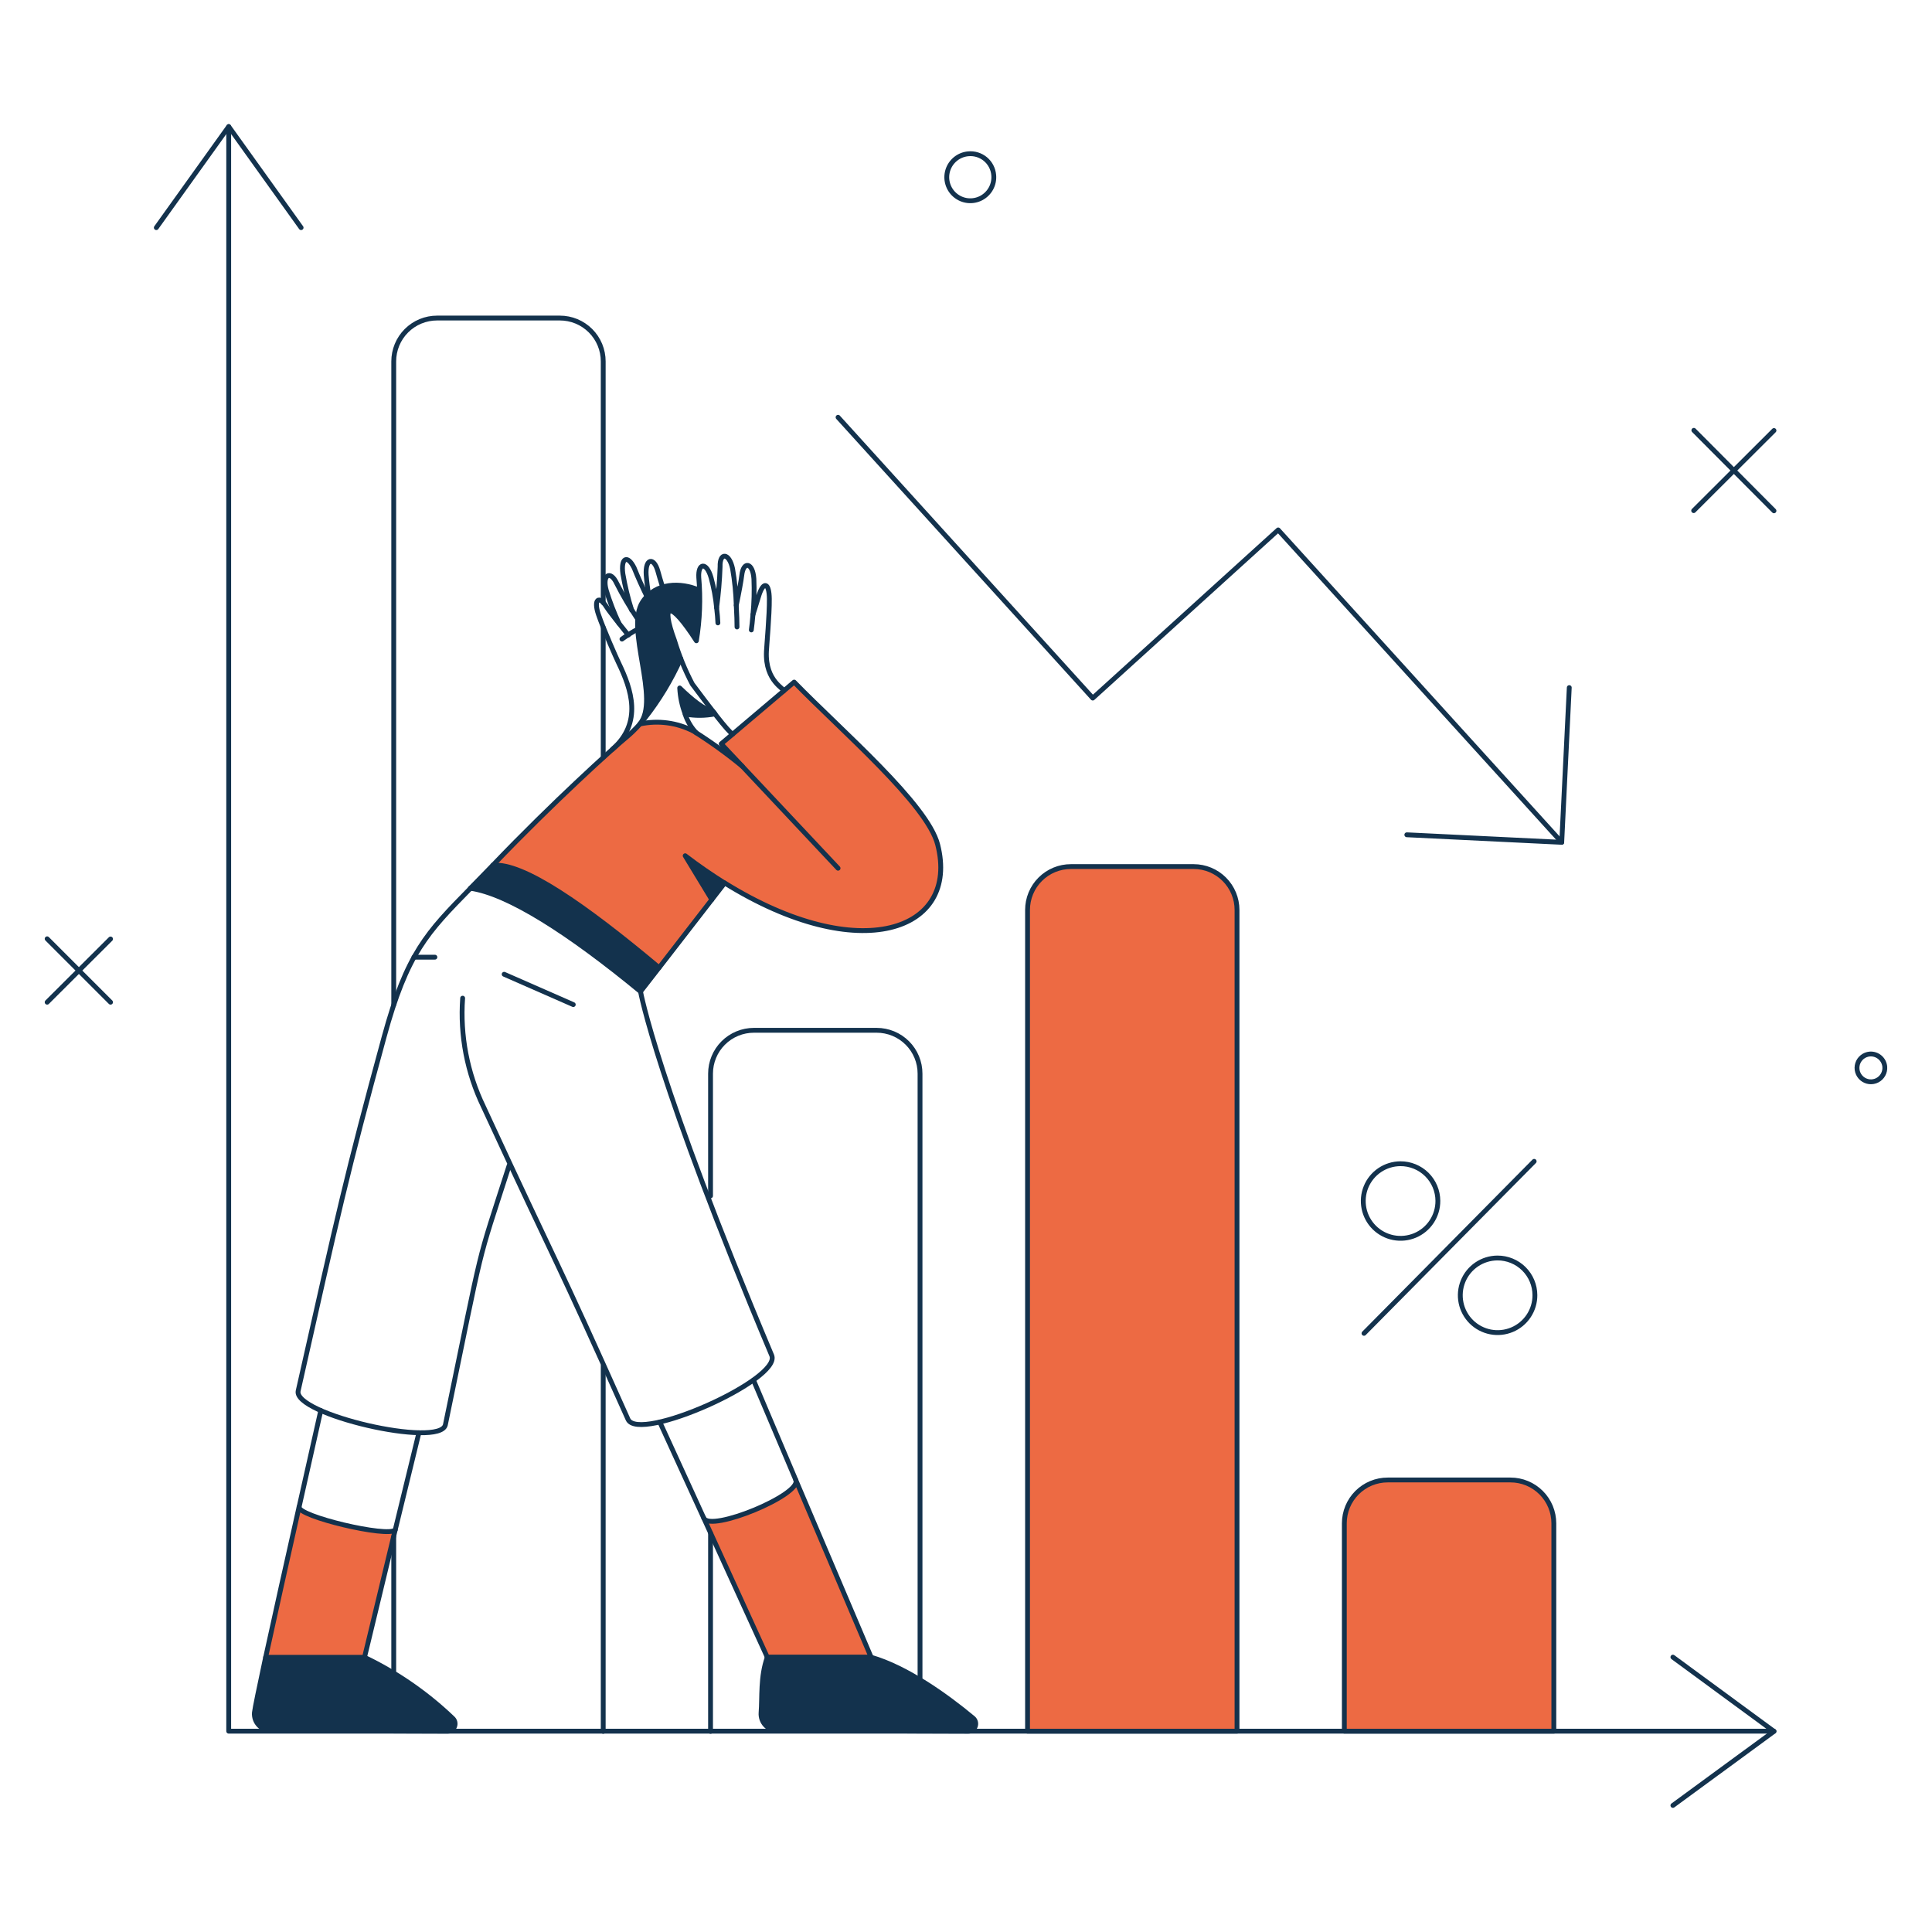 <?xml version="1.0" encoding="UTF-8"?> <svg xmlns="http://www.w3.org/2000/svg" fill="none" viewBox="0.125 0.125 199.75 199.75" stroke-width="0.5" height="400" width="400"><g><g><path fill="#ed6a43" d="M123.518 89.721H110.845C110.256 89.721 109.673 89.836 109.129 90.061C108.584 90.286 108.09 90.617 107.674 91.033C107.257 91.45 106.927 91.944 106.702 92.489C106.477 93.033 106.361 93.616 106.362 94.205V179.113H128.021V94.205C128.017 93.014 127.54 91.873 126.696 91.032C125.852 90.192 124.709 89.72 123.518 89.721V89.721Z"></path><path fill="#ed6a43" d="M156.273 153.141H143.6C143.011 153.14 142.428 153.256 141.883 153.481C141.339 153.706 140.845 154.037 140.428 154.453C140.012 154.87 139.681 155.364 139.456 155.908C139.231 156.453 139.115 157.036 139.116 157.625V179.113H160.776V157.625C160.772 156.434 160.295 155.293 159.451 154.452C158.607 153.612 157.464 153.14 156.273 153.141V153.141Z"></path><path fill="#ed6a43" d="M82.27 70.627L74.728 77.011L77.159 79.611C75.46 78.191 73.67 76.885 71.8 75.7C70.104 74.836 68.162 74.582 66.3 74.981C65.825 75.513 65.311 76.008 64.761 76.463C63.561 77.432 57.389 83.017 51.101 89.591C54.201 89.291 60.543 93.691 68.276 100.174L75.059 91.434C89 100.076 99.389 96.409 97.109 87.423C96.045 83.242 87.21 75.7 82.27 70.627Z"></path><path fill="#ed6a43" d="M72.866 157.074L79.439 171.467H90.155L82.384 153.141C83.011 154.661 73.492 158.594 72.866 157.074Z"></path><path fill="#ed6a43" d="M31.048 155.915C29.87 161.159 28.521 167.182 27.59 171.475H37.812L41 158.233C40.776 159.24 30.8 156.922 31.048 155.915Z"></path></g><g><path fill="#13324d" d="M51.074 89.588C50.238 90.462 49.458 91.241 48.756 91.963C52.631 92.514 58.901 96.504 66.349 102.641L68.268 100.171C60.535 93.692 54.189 89.284 51.074 89.588Z"></path><path fill="#13324d" d="M100.738 177.764C97.945 175.427 93.86 172.531 90.193 171.464H79.458C78.737 173.459 78.946 175.653 78.812 177.191C78.794 177.424 78.825 177.658 78.901 177.879C78.978 178.099 79.1 178.301 79.259 178.473C79.418 178.644 79.61 178.781 79.824 178.874C80.038 178.967 80.269 179.015 80.503 179.015C86.849 179.034 92.359 179.091 100.244 179.11C100.4 179.109 100.551 179.06 100.679 178.97C100.806 178.881 100.903 178.754 100.957 178.608C101.01 178.462 101.018 178.303 100.979 178.152C100.94 178.001 100.856 177.866 100.738 177.764V177.764Z"></path><path fill="#13324d" d="M46.912 177.764C44.233 175.197 41.161 173.074 37.812 171.475H27.59C26.925 174.592 26.469 176.814 26.431 177.194C26.413 177.427 26.443 177.661 26.52 177.882C26.596 178.103 26.718 178.305 26.877 178.476C27.036 178.648 27.229 178.784 27.443 178.878C27.657 178.971 27.888 179.019 28.122 179.018C34.449 179.037 38.534 179.094 46.422 179.113C46.578 179.111 46.729 179.061 46.855 178.971C46.982 178.88 47.079 178.754 47.132 178.607C47.185 178.461 47.192 178.302 47.153 178.151C47.114 178.001 47.03 177.866 46.912 177.764V177.764Z"></path><path fill="#13324d" d="M73.719 93.138L75.051 91.431C73.721 90.595 72.351 89.645 70.966 88.6L73.719 93.138Z"></path><path fill="#13324d" d="M66.292 74.978C66.463 74.788 66.634 74.598 66.786 74.408C68.291 72.51 69.549 70.429 70.529 68.214C70.129 67.105 69.939 66.56 69.864 66.371C67.414 59.671 72.037 66.227 72.144 66.333C72.433 64.62 72.533 62.881 72.444 61.146C70.525 60.31 67.944 60.346 66.592 62.346C64.753 65.1 68.439 72.508 66.292 74.978Z"></path><path fill="#13324d" d="M74.044 73.933C73.968 73.833 73.91 73.762 73.835 73.667C72.942 73.515 71.65 72.467 70.396 71.254C70.442 72.178 70.634 73.09 70.966 73.954C71.984 74.14 73.028 74.133 74.044 73.933V73.933Z"></path></g><g><path stroke="#13324d" stroke-linecap="round" stroke-linejoin="round" d="M95.247 173.798V111.132C95.248 110.543 95.132 109.96 94.907 109.415C94.682 108.871 94.351 108.377 93.935 107.96C93.518 107.544 93.024 107.213 92.48 106.988C91.935 106.763 91.352 106.647 90.763 106.648H78.071C77.482 106.648 76.899 106.763 76.355 106.989C75.811 107.214 75.316 107.544 74.9 107.961C74.483 108.377 74.153 108.871 73.928 109.416C73.703 109.96 73.588 110.543 73.588 111.132V123.766"></path><path stroke="#13324d" stroke-linecap="round" stroke-linejoin="round" d="M73.588 179.132V158.651"></path><path stroke="#13324d" stroke-linecap="round" stroke-linejoin="round" d="M62.492 141.324V179.132"></path><path stroke="#13324d" stroke-linecap="round" stroke-linejoin="round" d="M62.492 65.003V78.436"></path><path stroke="#13324d" stroke-linecap="round" stroke-linejoin="round" d="M62.492 62.438V37.492C62.492 36.903 62.377 36.32 62.152 35.775C61.927 35.231 61.596 34.737 61.18 34.32C60.763 33.904 60.269 33.573 59.725 33.348C59.18 33.123 58.597 33.008 58.008 33.008H45.317C44.728 33.008 44.145 33.123 43.6 33.348C43.056 33.573 42.562 33.904 42.145 34.32C41.729 34.737 41.398 35.231 41.173 35.775C40.948 36.32 40.833 36.903 40.833 37.492V103.992"></path><path stroke="#13324d" stroke-linecap="round" stroke-linejoin="round" d="M40.833 173.109V158.993"></path><path stroke="#13324d" stroke-linecap="round" stroke-linejoin="round" d="M68.629 60.823C68.42 60.177 68.267 59.608 68.135 59.151C67.713 57.69 66.818 57.86 66.935 59.588C66.99 60.284 67.08 60.977 67.204 61.664"></path><path stroke="#13324d" stroke-linecap="round" stroke-linejoin="round" d="M65.437 63.217C65.047 61.986 64.742 60.728 64.525 59.455C64.297 57.764 65.01 57.474 65.684 58.828C66.09 59.837 66.534 60.83 67.015 61.805"></path><path stroke="#13324d" stroke-linecap="round" stroke-linejoin="round" d="M64.126 64.584C63.608 63.484 63.17 62.347 62.815 61.184C62.35 59.548 63.241 59.053 63.879 60.424C64.515 61.68 65.228 62.896 66.013 64.065"></path><path stroke="#13324d" stroke-linecap="round" stroke-linejoin="round" d="M63.442 77.6C66.596 74.826 65.399 71.387 64.088 68.67C63.822 68.119 62.53 65.212 61.998 63.654C61.466 62.096 62.053 61.622 62.834 62.875C63.118 63.332 64.434 64.984 65.076 65.782"></path><path stroke="#13324d" stroke-linecap="round" stroke-linejoin="round" d="M64.43 66.2C64.958 65.817 65.51 65.47 66.082 65.162"></path><path stroke="#13324d" stroke-linecap="round" stroke-linejoin="round" d="M183.537 44.636L175.234 52.92"></path><path stroke="#13324d" stroke-linecap="round" stroke-linejoin="round" d="M183.537 52.939L175.253 44.617"></path><path stroke="#13324d" stroke-linecap="round" stroke-linejoin="round" d="M11.555 97.207L5 103.743"></path><path stroke="#13324d" stroke-linecap="round" stroke-linejoin="round" d="M11.555 103.743L5 97.188"></path><path stroke="#13324d" stroke-linecap="round" stroke-linejoin="round" d="M102.866 18.227C102.91 18.706 102.811 19.188 102.581 19.61C102.351 20.033 102.001 20.378 101.576 20.602C101.15 20.826 100.667 20.918 100.188 20.868C99.71 20.817 99.257 20.626 98.888 20.318C98.518 20.01 98.248 19.599 98.112 19.138C97.975 18.676 97.979 18.185 98.122 17.725C98.266 17.266 98.542 16.86 98.916 16.557C99.29 16.255 99.746 16.07 100.225 16.027C100.543 15.996 100.865 16.028 101.17 16.122C101.476 16.216 101.76 16.37 102.006 16.574C102.252 16.779 102.454 17.031 102.602 17.314C102.75 17.598 102.839 17.908 102.866 18.227V18.227Z"></path><path stroke="#13324d" stroke-linecap="round" stroke-linejoin="round" d="M194.993 110.412C195.017 110.696 194.957 110.98 194.82 111.229C194.682 111.478 194.474 111.681 194.222 111.812C193.969 111.943 193.683 111.996 193.4 111.965C193.118 111.933 192.85 111.819 192.633 111.636C192.415 111.452 192.257 111.209 192.177 110.936C192.098 110.662 192.101 110.372 192.187 110.1C192.273 109.829 192.438 109.589 192.66 109.412C192.882 109.234 193.152 109.126 193.435 109.101C193.815 109.071 194.191 109.192 194.483 109.437C194.774 109.682 194.958 110.033 194.993 110.412V110.412Z"></path><path stroke="#13324d" stroke-linecap="round" stroke-linejoin="round" d="M148.787 124.281C148.791 125.044 148.568 125.791 148.147 126.427C147.727 127.063 147.127 127.561 146.424 127.856C145.72 128.151 144.945 128.232 144.196 128.086C143.447 127.941 142.758 127.577 142.216 127.041C141.674 126.504 141.303 125.818 141.151 125.071C140.998 124.324 141.071 123.548 141.359 122.842C141.648 122.135 142.139 121.531 142.771 121.104C143.404 120.677 144.148 120.447 144.911 120.443C145.418 120.44 145.92 120.537 146.389 120.729C146.858 120.92 147.285 121.202 147.645 121.558C148.005 121.915 148.291 122.339 148.487 122.806C148.683 123.273 148.785 123.774 148.787 124.281V124.281Z"></path><path stroke="#13324d" stroke-linecap="round" stroke-linejoin="round" d="M158.819 134.028C158.823 134.791 158.6 135.538 158.179 136.174C157.759 136.81 157.159 137.308 156.456 137.603C155.752 137.898 154.977 137.979 154.228 137.833C153.479 137.688 152.79 137.324 152.248 136.788C151.706 136.251 151.335 135.565 151.183 134.818C151.03 134.071 151.103 133.295 151.391 132.589C151.68 131.882 152.171 131.278 152.803 130.851C153.436 130.424 154.18 130.194 154.943 130.19C155.45 130.187 155.952 130.284 156.421 130.476C156.89 130.667 157.317 130.949 157.677 131.305C158.037 131.662 158.323 132.086 158.519 132.553C158.715 133.02 158.817 133.521 158.819 134.028V134.028Z"></path><path stroke="#13324d" stroke-linecap="round" stroke-linejoin="round" d="M141.149 137.98L158.743 120.196"></path><path stroke="#13324d" stroke-linecap="round" stroke-linejoin="round" d="M23.771 13.211V179.113H183.537"></path><path stroke="#13324d" stroke-linecap="round" stroke-linejoin="round" d="M16.286 23.661L23.771 13.211L31.257 23.661"></path><path stroke="#13324d" stroke-linecap="round" stroke-linejoin="round" d="M173.087 171.457L183.537 179.132L173.087 186.789"></path><path stroke="#13324d" stroke-linecap="round" stroke-linejoin="round" d="M70.966 73.971C71.197 74.688 71.587 75.344 72.106 75.89"></path><path stroke="#13324d" stroke-linecap="round" stroke-linejoin="round" d="M70.51 68.214C69.521 70.424 68.264 72.505 66.767 74.408C66.613 74.597 66.444 74.788 66.273 74.978C68.42 72.489 64.746 65.093 66.573 62.343C67.916 60.326 70.506 60.31 72.425 61.143"></path><path stroke="#13324d" stroke-linecap="round" stroke-linejoin="round" d="M51.074 89.588C50.238 90.462 49.458 91.241 48.756 91.963C52.631 92.514 58.901 96.504 66.349 102.641L68.268 100.171C60.535 93.692 54.189 89.284 51.074 89.588Z"></path><path stroke="#13324d" stroke-linecap="round" stroke-linejoin="round" d="M48.774 91.963C44.274 96.542 42.198 98.688 39.845 107.315C35.927 121.677 35.153 125.292 30.953 143.926C30.408 146.345 45.602 149.873 46.172 147.441C50.28 127.588 49.272 131.487 52.766 120.62"></path><path stroke="#13324d" stroke-linecap="round" stroke-linejoin="round" d="M75.887 76.023C75.469 75.89 73.227 72.888 71.707 70.855C70.951 69.417 70.334 67.91 69.864 66.355C68.4 62.385 69.389 62.118 72.125 66.374C72.483 64.215 72.566 62.018 72.372 59.838C72.281 58.318 73.172 58.185 73.645 59.857C73.923 60.872 74.114 61.909 74.215 62.957C74.407 61.552 74.528 60.138 74.576 58.72C74.526 57.2 75.517 57.259 75.868 58.929C76.083 60.179 76.21 61.442 76.248 62.71C76.514 61.456 76.765 60.089 76.817 59.61C76.983 58.11 77.954 58.262 78.071 59.971C78.123 61.2 78.091 62.432 77.976 63.657C78.261 62.802 78.43 62.157 78.622 61.586C79.092 60.197 79.648 60.386 79.667 62.042C79.686 63.698 79.393 66.849 79.367 67.457C79.211 70.647 81.367 71.357 81.134 71.58"></path><path stroke="#13324d" stroke-linecap="round" stroke-linejoin="round" d="M74.348 64.528C74.329 64.11 74.291 63.559 74.215 62.951"></path><path stroke="#13324d" stroke-linecap="round" stroke-linejoin="round" d="M76.324 64.946C76.324 64.509 76.305 63.673 76.248 62.704"></path><path stroke="#13324d" stroke-linecap="round" stroke-linejoin="round" d="M77.976 63.654C77.919 64.3 77.862 64.87 77.805 65.254"></path><path stroke="#13324d" stroke-linecap="round" stroke-linejoin="round" d="M51.074 89.588C57.362 83.014 63.561 77.435 64.753 76.46C65.304 76.007 65.818 75.511 66.292 74.978C68.169 74.574 70.129 74.835 71.834 75.718C73.588 76.82 75.27 78.032 76.87 79.347"></path><path stroke="#13324d" stroke-linecap="round" stroke-linejoin="round" d="M86.773 89.892L74.69 77.03L82.232 70.646C87.172 75.719 96.002 83.263 97.071 87.446C99.36 96.398 88.996 100.081 75.051 91.417L68.268 100.176"></path><path stroke="#13324d" stroke-linecap="round" stroke-linejoin="round" d="M66.349 102.641C66.349 102.641 68.023 112.019 79.914 140.26C80.957 142.736 66.158 149.333 65.057 146.871C56.982 128.819 58.426 132.54 50.104 114.534C48.421 111.05 47.681 107.185 47.958 103.325"></path><path stroke="#13324d" stroke-linecap="round" stroke-linejoin="round" d="M82.4 153.141L90.19 171.467H79.458L72.885 157.074C73.512 158.594 83.03 154.661 82.4 153.141Z"></path><path stroke="#13324d" stroke-linecap="round" stroke-linejoin="round" d="M72.885 157.074L68.344 147.156"></path><path stroke="#13324d" stroke-linecap="round" stroke-linejoin="round" d="M90.193 171.467C93.86 172.531 97.938 175.435 100.738 177.767C100.857 177.868 100.942 178.004 100.982 178.155C101.022 178.307 101.014 178.466 100.96 178.613C100.907 178.76 100.809 178.887 100.681 178.977C100.553 179.067 100.4 179.115 100.244 179.116C92.359 179.107 86.849 179.031 80.503 179.021C80.269 179.022 80.038 178.974 79.824 178.881C79.609 178.788 79.417 178.651 79.258 178.48C79.099 178.308 78.977 178.106 78.9 177.885C78.824 177.664 78.794 177.43 78.812 177.197C78.938 175.658 78.736 173.465 79.458 171.47"></path><path stroke="#13324d" stroke-linecap="round" stroke-linejoin="round" d="M79.439 171.467H90.193"></path><path stroke="#13324d" stroke-linecap="round" stroke-linejoin="round" d="M82.403 153.141L78.033 142.825"></path><path stroke="#13324d" stroke-linecap="round" stroke-linejoin="round" d="M31.048 155.915C29.87 161.159 28.521 167.182 27.59 171.475H37.812L40.987 158.3C40.3 159.128 30.826 156.9 31.048 155.915Z"></path><path stroke="#13324d" stroke-linecap="round" stroke-linejoin="round" d="M33.29 145.959L31.048 155.934"></path><path stroke="#13324d" stroke-linecap="round" stroke-linejoin="round" d="M37.812 171.475C41.157 173.079 44.229 175.202 46.912 177.764C47.03 177.866 47.114 178.001 47.153 178.152C47.192 178.303 47.185 178.462 47.131 178.609C47.078 178.755 46.981 178.882 46.854 178.972C46.727 179.062 46.575 179.111 46.419 179.113C38.534 179.104 34.449 179.028 28.119 179.018C27.885 179.019 27.654 178.972 27.439 178.879C27.224 178.786 27.031 178.649 26.872 178.478C26.713 178.306 26.592 178.104 26.515 177.883C26.439 177.662 26.409 177.427 26.428 177.194C26.462 176.814 26.922 174.594 27.587 171.475"></path><path stroke="#13324d" stroke-linecap="round" stroke-linejoin="round" d="M43.436 148.258L40.987 158.301"></path><path stroke="#13324d" stroke-linecap="round" stroke-linejoin="round" d="M52.251 100.855L59.395 103.99"></path><path stroke="#13324d" stroke-linecap="round" stroke-linejoin="round" d="M42.923 99.088H45.089"></path><path stroke="#13324d" stroke-linecap="round" stroke-linejoin="round" d="M110.845 89.721C110.256 89.721 109.673 89.836 109.129 90.061C108.585 90.287 108.09 90.617 107.674 91.034C107.257 91.45 106.927 91.945 106.702 92.489C106.477 93.033 106.362 93.616 106.362 94.205V179.113H128.021V94.205C128.021 93.016 127.548 91.876 126.707 91.035C125.867 90.194 124.726 89.721 123.537 89.721H110.845Z"></path><path stroke="#13324d" stroke-linecap="round" stroke-linejoin="round" d="M143.6 153.141C143.011 153.14 142.428 153.256 141.883 153.481C141.339 153.706 140.845 154.037 140.428 154.453C140.012 154.87 139.681 155.364 139.456 155.908C139.231 156.453 139.115 157.036 139.116 157.625V179.113H160.776V157.625C160.776 157.036 160.661 156.453 160.436 155.908C160.211 155.364 159.88 154.87 159.464 154.453C159.047 154.037 158.553 153.706 158.009 153.481C157.464 153.256 156.881 153.14 156.292 153.141H143.6Z"></path><path stroke="#13324d" stroke-linecap="round" stroke-linejoin="round" d="M86.773 43.268L113.106 72.299L132.277 54.915L161.593 87.213"></path><path stroke="#13324d" stroke-linecap="round" stroke-linejoin="round" d="M145.576 86.434L161.593 87.213L162.372 71.216"></path><path stroke="#13324d" stroke-linecap="round" stroke-linejoin="round" d="M75.051 91.431C73.721 90.595 72.351 89.664 70.966 88.6L73.719 93.138"></path><path stroke="#13324d" stroke-linecap="round" stroke-linejoin="round" d="M70.4 71.254C70.446 72.178 70.638 73.09 70.97 73.954C71.988 74.141 73.032 74.134 74.048 73.935C73.972 73.835 73.915 73.764 73.839 73.669C72.942 73.515 71.65 72.47 70.4 71.254Z"></path></g></g></svg> 